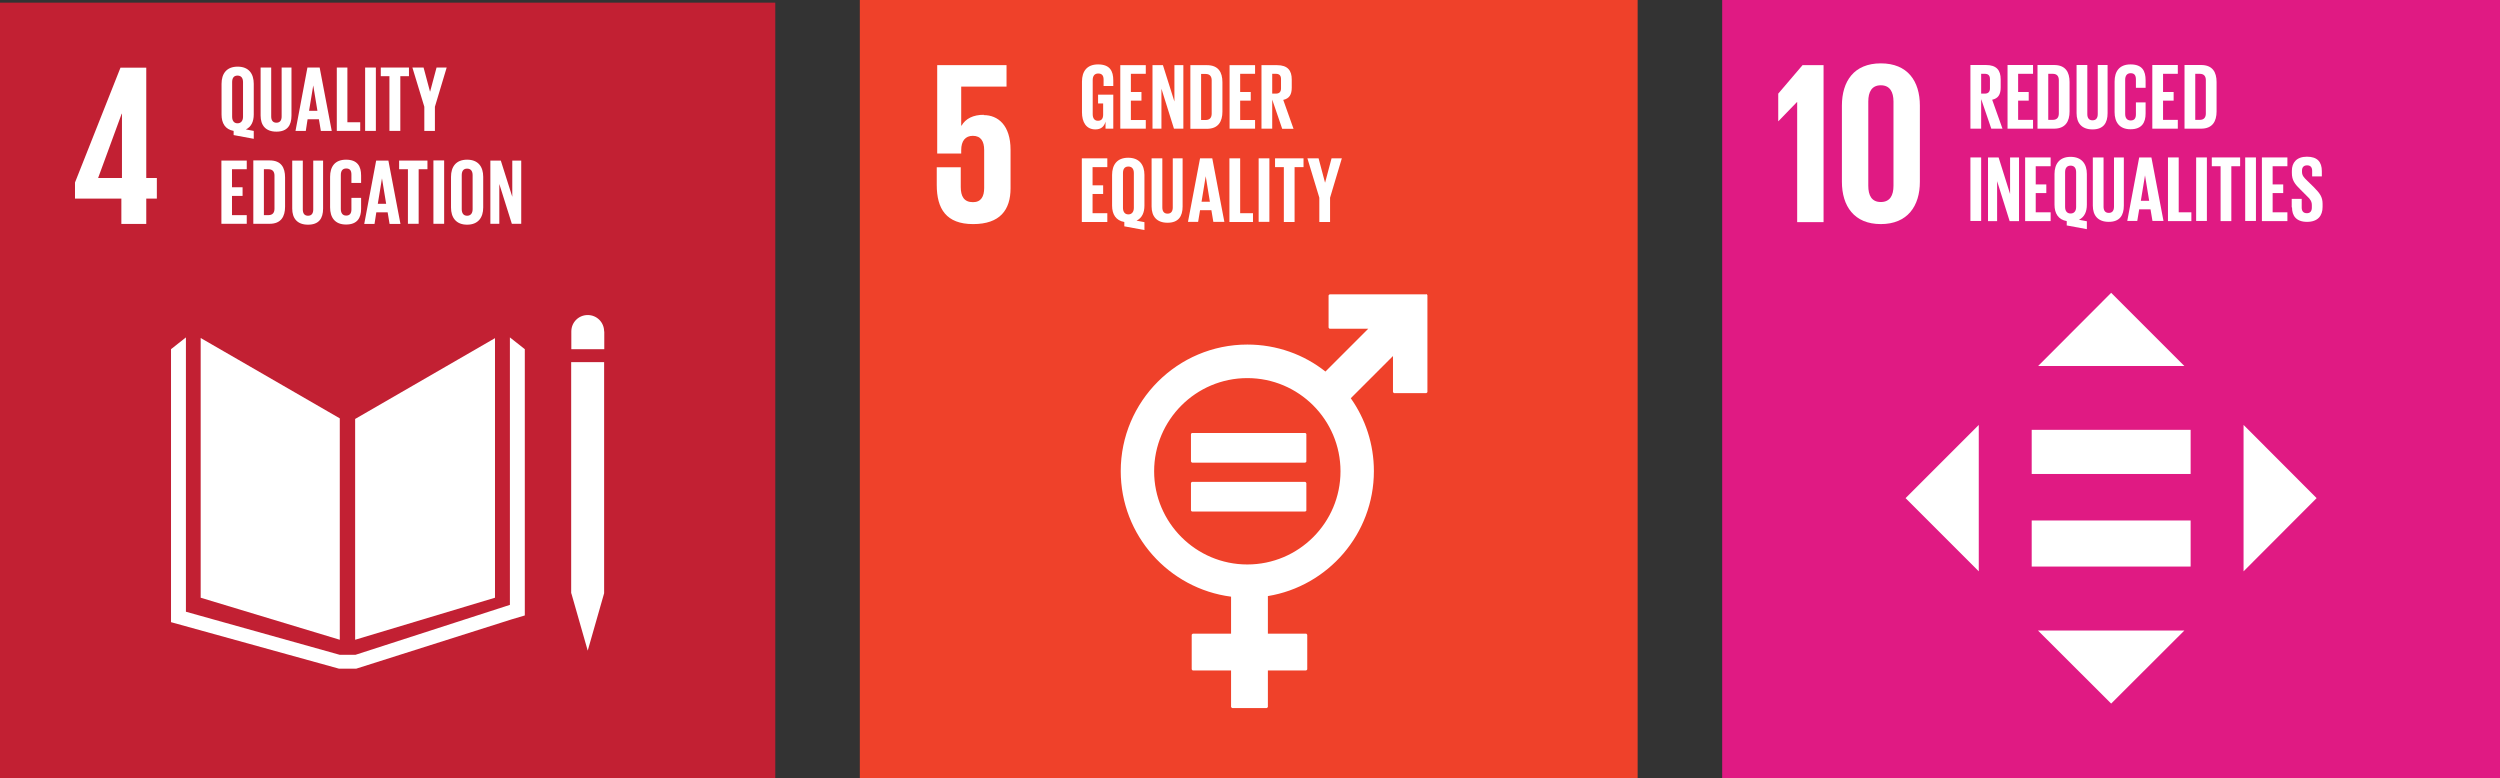 <?xml version="1.0" encoding="UTF-8"?>
<svg xmlns="http://www.w3.org/2000/svg" viewBox="0 0 167.68 52.18">
  <rect x="0" y="0" width="167.68" height="52.18" fill="#333333" stroke="none"/>
  <g id="Layer_1" data-name="Layer 1"/>
  <g id="Layer_2" data-name="Layer 2">
    <g id="Layer_1-2" data-name="Layer 1">
      <rect x="57.67" width="52.17" height="52.18" fill="#ef412a"/>
      <path d="M65.98,7.7c-.7,0-1.21,.25-1.49,.73h-.02v-2.62h3.04v-1.44h-4.65v5.93h1.61v-.23c0-.62,.28-.96,.78-.96,.54,0,.76,.37,.76,.95v2.55c0,.56-.2,.95-.75,.95-.61,0-.82-.4-.82-1.02v-1.32h-1.61v1.19c0,1.6,.64,2.62,2.44,2.62s2.51-.95,2.51-2.4v-2.58c0-1.66-.85-2.33-1.8-2.33" fill="#fff"/>
      <path d="M83.66,37.86c-3.45,0-6.25-2.81-6.25-6.25s2.8-6.25,6.25-6.25,6.25,2.8,6.25,6.25-2.8,6.25-6.25,6.25m12.01-18.12h-6.48s-.08,.04-.08,.08v2.15s.04,.08,.08,.08h2.58l-2.87,2.87c-1.44-1.14-3.26-1.81-5.24-1.81-4.68,0-8.49,3.81-8.49,8.49,0,4.31,3.23,7.88,7.4,8.42v2.48h-2.56s-.08,.04-.08,.08v2.31s.04,.08,.08,.08h2.56v2.44s.04,.08,.08,.08h2.31s.08-.04,.08-.08v-2.44h2.56s.08-.04,.08-.08v-2.31s-.04-.08-.08-.08h-2.56v-2.52c4.03-.66,7.11-4.17,7.11-8.38,0-1.82-.57-3.5-1.55-4.89l2.83-2.83v2.41s.04,.08,.08,.08h2.15s.08-.04,.08-.08v-6.49s-.04-.08-.08-.08" fill="#fff"/>
      <path d="M87.54,29.04h-7.58s-.08,.03-.08,.07v1.84s.04,.08,.08,.08h7.58s.08-.03,.08-.08v-1.84s-.04-.07-.08-.07" fill="#fff"/>
      <path d="M87.54,32.32h-7.58s-.08,.03-.08,.08v1.84s.04,.07,.08,.07h7.58s.08-.03,.08-.07v-1.84s-.04-.08-.08-.08" fill="#fff"/>
      <polygon points="72.56 10.62 74.27 10.62 74.27 11.21 73.28 11.21 73.28 12.43 73.99 12.43 73.99 13.01 73.28 13.01 73.28 14.3 74.27 14.3 74.27 14.89 72.56 14.89 72.56 10.62" fill="#fff"/>
      <path d="M76.05,13.94v-2.33c0-.26-.11-.44-.37-.44s-.36,.18-.36,.44v2.33c0,.25,.11,.44,.36,.44s.37-.19,.37-.44m-.64,1.24v-.29c-.57-.1-.82-.52-.82-1.1v-2.06c0-.67,.33-1.15,1.08-1.15s1.09,.48,1.09,1.15v2.06c0,.47-.16,.83-.53,1.01l.53,.1v.53l-1.35-.25Z" fill="#fff"/>
      <path d="M79.32,10.62v3.23c0,.66-.28,1.09-1.01,1.09s-1.07-.43-1.07-1.09v-3.23h.72v3.29c0,.25,.1,.42,.35,.42s.35-.17,.35-.42v-3.29h.66Z" fill="#fff"/>
      <path d="M80.58,13.53h.57l-.28-1.71h0l-.28,1.71Zm-.9,1.35l.81-4.26h.82l.81,4.26h-.74l-.13-.78h-.76l-.13,.78h-.68Z" fill="#fff"/>
      <polygon points="82.46 10.62 83.18 10.62 83.18 14.3 84.04 14.3 84.04 14.89 82.46 14.89 82.46 10.62" fill="#fff"/>
      <rect x="84.42" y="10.62" width=".72" height="4.26" fill="#fff"/>
      <polygon points="85.52 10.62 87.43 10.62 87.43 11.21 86.83 11.21 86.83 14.89 86.11 14.89 86.11 11.21 85.52 11.21 85.52 10.62" fill="#fff"/>
      <polygon points="89.21 13.26 89.21 14.89 88.49 14.89 88.49 13.26 87.69 10.62 88.44 10.62 88.87 12.24 88.88 12.24 89.31 10.62 90 10.62 89.21 13.26" fill="#fff"/>
      <path d="M73.65,6.35h1.02v2.28h-.52v-.47c-.09,.32-.29,.52-.68,.52-.62,0-.9-.49-.9-1.15v-2.06c0-.67,.32-1.15,1.08-1.15,.79,0,1.02,.44,1.02,1.07v.38h-.65v-.43c0-.26-.1-.41-.36-.41s-.37,.18-.37,.44v2.29c0,.26,.11,.44,.35,.44,.23,0,.35-.13,.35-.41v-.75h-.34v-.57Z" fill="#fff"/>
      <polygon points="75.14 4.37 76.85 4.37 76.85 4.95 75.85 4.95 75.85 6.17 76.56 6.17 76.56 6.75 75.85 6.75 75.85 8.05 76.85 8.05 76.85 8.63 75.14 8.63 75.14 4.37" fill="#fff"/>
      <polygon points="77.9 5.95 77.9 8.63 77.3 8.63 77.3 4.37 78 4.37 78.77 6.81 78.77 4.37 79.37 4.37 79.37 8.63 78.74 8.63 77.9 5.95" fill="#fff"/>
      <path d="M80.86,8.05c.3,0,.41-.18,.41-.43v-2.23c0-.25-.11-.43-.41-.43h-.3v3.09h.3Zm1.13-2.53v1.97c0,.65-.27,1.15-1.04,1.15h-1.11V4.37h1.11c.77,0,1.04,.48,1.04,1.14" fill="#fff"/>
      <polygon points="82.47 4.37 84.18 4.37 84.18 4.95 83.18 4.95 83.18 6.17 83.89 6.17 83.89 6.75 83.18 6.75 83.18 8.05 84.18 8.05 84.18 8.63 82.47 8.63 82.47 4.37" fill="#fff"/>
      <path d="M85.33,4.95v1.33h.24c.25,0,.35-.13,.35-.35v-.63c0-.23-.11-.35-.35-.35h-.24Zm0,1.72v1.96h-.72V4.37h1.04c.72,0,.99,.36,.99,.96v.55c0,.46-.16,.73-.57,.82l.69,1.94h-.76l-.67-1.96Z" fill="#fff"/>
      <rect x="115.51" y="0" width="52.17" height="52.18" fill="#e01a83"/>
      <polygon points="120.54 6.84 120.54 14.9 122.31 14.9 122.31 4.37 120.9 4.37 119.27 6.28 119.27 8.13 119.28 8.13 120.53 6.84 120.54 6.84" fill="#fff"/>
      <path d="M125.31,12.46V6.81c0-.64,.23-1.09,.84-1.09s.85,.45,.85,1.09v5.65c0,.64-.23,1.09-.85,1.09s-.84-.45-.84-1.09m3.46-.28V7.09c0-1.65-.82-2.84-2.62-2.84s-2.61,1.2-2.61,2.84v5.1c0,1.63,.82,2.84,2.61,2.84s2.62-1.21,2.62-2.84" fill="#fff"/>
      <path d="M132.88,4.95v1.33h.24c.24,0,.35-.13,.35-.35v-.63c0-.23-.11-.35-.35-.35h-.24Zm0,1.72v1.96h-.72V4.36h1.04c.72,0,.99,.36,.99,.96v.55c0,.46-.16,.73-.57,.82l.69,1.94h-.75l-.67-1.96Z" fill="#fff"/>
      <polygon points="134.65 4.36 136.36 4.36 136.36 4.95 135.36 4.95 135.36 6.17 136.07 6.17 136.07 6.75 135.36 6.75 135.36 8.04 136.36 8.04 136.36 8.63 134.65 8.63 134.65 4.36" fill="#fff"/>
      <path d="M137.68,8.04c.3,0,.41-.18,.41-.43v-2.23c0-.25-.11-.43-.41-.43h-.3v3.09h.3Zm1.13-2.53v1.97c0,.65-.27,1.15-1.04,1.15h-1.11V4.36h1.11c.77,0,1.04,.48,1.04,1.14" fill="#fff"/>
      <path d="M141.36,4.36v3.23c0,.66-.28,1.09-1.01,1.09s-1.07-.43-1.07-1.09v-3.23h.72v3.29c0,.25,.1,.42,.35,.42s.35-.17,.35-.42v-3.29h.66Z" fill="#fff"/>
      <path d="M141.83,7.53v-2.06c0-.67,.31-1.15,1.07-1.15,.79,0,1.01,.44,1.01,1.07v.5h-.65v-.56c0-.26-.09-.42-.35-.42s-.37,.18-.37,.44v2.29c0,.26,.11,.44,.37,.44s.35-.16,.35-.42v-.79h.65v.74c0,.61-.25,1.06-1.01,1.06s-1.07-.49-1.07-1.15" fill="#fff"/>
      <polygon points="144.36 4.36 146.07 4.36 146.07 4.95 145.08 4.95 145.08 6.17 145.79 6.17 145.79 6.75 145.08 6.75 145.08 8.04 146.07 8.04 146.07 8.63 144.36 8.63 144.36 4.36" fill="#fff"/>
      <path d="M147.54,8.04c.3,0,.41-.18,.41-.43v-2.23c0-.25-.11-.43-.41-.43h-.3v3.09h.3Zm1.13-2.53v1.97c0,.65-.27,1.15-1.04,1.15h-1.11V4.36h1.11c.77,0,1.04,.48,1.04,1.14" fill="#fff"/>
      <rect x="132.16" y="10.56" width=".72" height="4.26" fill="#fff"/>
      <polygon points="133.95 12.15 133.95 14.83 133.34 14.83 133.34 10.56 134.05 10.56 134.82 13.01 134.82 10.56 135.42 10.56 135.42 14.83 134.79 14.83 133.95 12.15" fill="#fff"/>
      <polygon points="135.83 10.56 137.54 10.56 137.54 11.15 136.54 11.15 136.54 12.37 137.25 12.37 137.25 12.95 136.54 12.95 136.54 14.24 137.54 14.24 137.54 14.83 135.83 14.83 135.83 10.56" fill="#fff"/>
      <path d="M139.25,13.88v-2.33c0-.26-.11-.44-.37-.44s-.37,.18-.37,.44v2.33c0,.25,.11,.44,.37,.44s.37-.19,.37-.44m-.63,1.24v-.29c-.57-.1-.82-.52-.82-1.1v-2.06c0-.67,.33-1.15,1.08-1.15s1.09,.48,1.09,1.15v2.06c0,.47-.16,.83-.53,1.01l.53,.1v.53l-1.35-.25Z" fill="#fff"/>
      <path d="M142.45,10.56v3.23c0,.66-.28,1.09-1.01,1.09s-1.07-.43-1.07-1.09v-3.23h.72v3.3c0,.25,.1,.42,.35,.42s.35-.17,.35-.42v-3.3h.66Z" fill="#fff"/>
      <path d="M143.58,13.47h.57l-.28-1.71h0l-.28,1.71Zm-.9,1.35l.8-4.26h.82l.81,4.26h-.74l-.13-.78h-.76l-.13,.78h-.68Z" fill="#fff"/>
      <polygon points="145.41 10.56 146.13 10.56 146.13 14.24 146.98 14.24 146.98 14.83 145.41 14.83 145.41 10.56" fill="#fff"/>
      <rect x="147.3" y="10.56" width=".72" height="4.26" fill="#fff"/>
      <polygon points="148.35 10.56 150.25 10.56 150.25 11.15 149.66 11.15 149.66 14.83 148.94 14.83 148.94 11.15 148.35 11.15 148.35 10.56" fill="#fff"/>
      <rect x="150.59" y="10.56" width=".72" height="4.26" fill="#fff"/>
      <polygon points="151.71 10.56 153.42 10.56 153.42 11.15 152.43 11.15 152.43 12.37 153.14 12.37 153.14 12.95 152.43 12.95 152.43 14.24 153.42 14.24 153.42 14.83 151.71 14.83 151.71 10.56" fill="#fff"/>
      <path d="M153.71,13.91v-.57h.67v.58c0,.24,.11,.38,.35,.38,.23,0,.33-.15,.33-.38v-.16c0-.24-.1-.4-.32-.6l-.42-.42c-.41-.4-.6-.65-.6-1.14v-.15c0-.53,.31-.94,1.01-.94s1,.35,1,.97v.35h-.65v-.37c0-.24-.11-.37-.34-.37-.2,0-.34,.11-.34,.35v.09c0,.24,.13,.38,.34,.58l.46,.45c.39,.4,.58,.64,.58,1.11v.21c0,.58-.31,1-1.04,1s-1.01-.41-1.01-.97" fill="#fff"/>
      <polygon points="132.72 28.5 127.81 33.41 132.72 38.32 132.72 28.5" fill="#fff"/>
      <polygon points="150.48 38.32 155.38 33.41 150.48 28.5 150.48 38.32" fill="#fff"/>
      <polygon points="146.51 24.55 141.6 19.64 136.7 24.55 146.51 24.55" fill="#fff"/>
      <polygon points="136.69 42.29 141.6 47.19 146.51 42.29 136.69 42.29" fill="#fff"/>
      <rect x="136.27" y="28.83" width="10.66" height="2.96" fill="#fff"/>
      <rect x="136.27" y="34.91" width="10.66" height="3.09" fill="#fff"/>
      <rect y=".18" width="52" height="52" fill="#c22033"/>
      <path d="M6.58,11.94l1.58-4.31h.02v4.31h-1.59Zm1.56,3.08h1.67v-1.7h.71v-1.38h-.71V4.54h-1.73l-3.05,7.7v1.08h3.11v1.7Z" fill="#fff"/>
      <polygon points="22.79 28.06 13.46 22.67 13.46 40.09 22.79 42.91 22.79 28.06" fill="#fff"/>
      <polygon points="23.82 28.1 23.82 42.91 33.2 40.09 33.2 22.68 23.82 28.1" fill="#fff"/>
      <path d="M40.52,22.23c0-.61-.49-1.1-1.1-1.1s-1.1,.49-1.1,1.1v1.19h2.21v-1.19Z" fill="#fff"/>
      <polygon points="38.59 39.79 38.32 39.79 39.42 43.64 40.52 39.79 40.25 39.79 40.52 39.79 40.52 24.29 40.25 24.29 39.97 24.29 39.68 24.29 39.13 24.29 38.86 24.29 38.59 24.29 38.31 24.29 38.31 39.79 38.59 39.79" fill="#fff"/>
      <polygon points="35.2 23.42 34.2 22.63 34.2 40.57 23.84 43.92 23.36 43.92 23.27 43.92 22.79 43.92 12.47 41.03 12.47 22.63 11.47 23.42 11.47 41.73 22.74 44.85 23.27 44.85 23.36 44.85 23.89 44.85 34.29 41.55 35.2 41.28 35.2 23.42" fill="#fff"/>
      <polygon points="14.85 10.77 16.55 10.77 16.55 11.35 15.56 11.35 15.56 12.56 16.27 12.56 16.27 13.14 15.56 13.14 15.56 14.43 16.55 14.43 16.55 15.01 14.85 15.01 14.85 10.77" fill="#fff"/>
      <path d="M18,14.43c.3,0,.41-.18,.41-.43v-2.22c0-.25-.11-.43-.41-.43h-.3v3.08h.3Zm1.12-2.53v1.97c0,.65-.27,1.14-1.03,1.14h-1.1v-4.25h1.1c.77,0,1.03,.48,1.03,1.14" fill="#fff"/>
      <path d="M21.67,10.77v3.22c0,.66-.28,1.08-1.01,1.08s-1.06-.43-1.06-1.08v-3.22h.71v3.28c0,.25,.1,.42,.35,.42s.35-.17,.35-.42v-3.28h.66Z" fill="#fff"/>
      <path d="M22.14,13.92v-2.06c0-.67,.31-1.15,1.07-1.15s1.01,.44,1.01,1.06v.5h-.65v-.56c0-.26-.09-.41-.35-.41s-.36,.18-.36,.44v2.28c0,.26,.11,.44,.36,.44s.35-.16,.35-.41v-.78h.65v.73c0,.61-.25,1.06-1.01,1.06s-1.07-.49-1.07-1.15" fill="#fff"/>
      <path d="M25.33,13.67h.57l-.28-1.71h0l-.28,1.71Zm-.9,1.35l.8-4.25h.82l.81,4.25h-.73l-.13-.78h-.76l-.12,.78h-.68Z" fill="#fff"/>
      <polygon points="26.77 10.77 28.67 10.77 28.67 11.35 28.08 11.35 28.08 15.01 27.36 15.01 27.36 11.35 26.77 11.35 26.77 10.77" fill="#fff"/>
      <rect x="29.07" y="10.76" width=".72" height="4.25" fill="#fff"/>
      <path d="M31.7,14.03v-2.28c0-.26-.11-.44-.37-.44s-.36,.18-.36,.44v2.28c0,.26,.11,.44,.36,.44s.37-.18,.37-.44m-1.45-.11v-2.06c0-.67,.33-1.15,1.08-1.15s1.08,.48,1.08,1.15v2.06c0,.66-.33,1.15-1.08,1.15s-1.08-.49-1.08-1.15" fill="#fff"/>
      <polygon points="33.49 12.34 33.49 15.01 32.89 15.01 32.89 10.77 33.59 10.77 34.36 13.2 34.36 10.77 34.96 10.77 34.96 15.01 34.33 15.01 33.49 12.34" fill="#fff"/>
      <path d="M16.3,7.83v-2.32c0-.26-.11-.44-.37-.44s-.36,.18-.36,.44v2.32c0,.25,.11,.44,.36,.44s.37-.19,.37-.44m-.63,1.24v-.29c-.57-.1-.81-.52-.81-1.1v-2.06c0-.67,.33-1.15,1.08-1.15s1.08,.48,1.08,1.15v2.06c0,.46-.16,.83-.53,1l.53,.1v.53l-1.35-.25Z" fill="#fff"/>
      <path d="M19.55,4.53v3.22c0,.66-.28,1.08-1.01,1.08s-1.06-.43-1.06-1.08v-3.22h.71v3.28c0,.25,.1,.42,.35,.42s.35-.17,.35-.42v-3.28h.66Z" fill="#fff"/>
      <path d="M20.72,7.43h.57l-.28-1.7h0l-.28,1.7Zm-.9,1.35l.8-4.25h.82l.81,4.25h-.73l-.13-.78h-.76l-.12,.78h-.68Z" fill="#fff"/>
      <polygon points="22.59 4.53 23.3 4.53 23.3 8.2 24.16 8.2 24.16 8.78 22.59 8.78 22.59 4.53" fill="#fff"/>
      <rect x="24.49" y="4.53" width=".72" height="4.25" fill="#fff"/>
      <polygon points="25.54 4.53 27.43 4.53 27.43 5.11 26.85 5.11 26.85 8.78 26.12 8.78 26.12 5.11 25.54 5.11 25.54 4.53" fill="#fff"/>
      <polygon points="29.17 7.16 29.17 8.78 28.46 8.78 28.46 7.16 27.66 4.53 28.41 4.53 28.84 6.14 28.85 6.14 29.28 4.53 29.96 4.53 29.17 7.16" fill="#fff"/>
    </g>
  </g>
</svg>